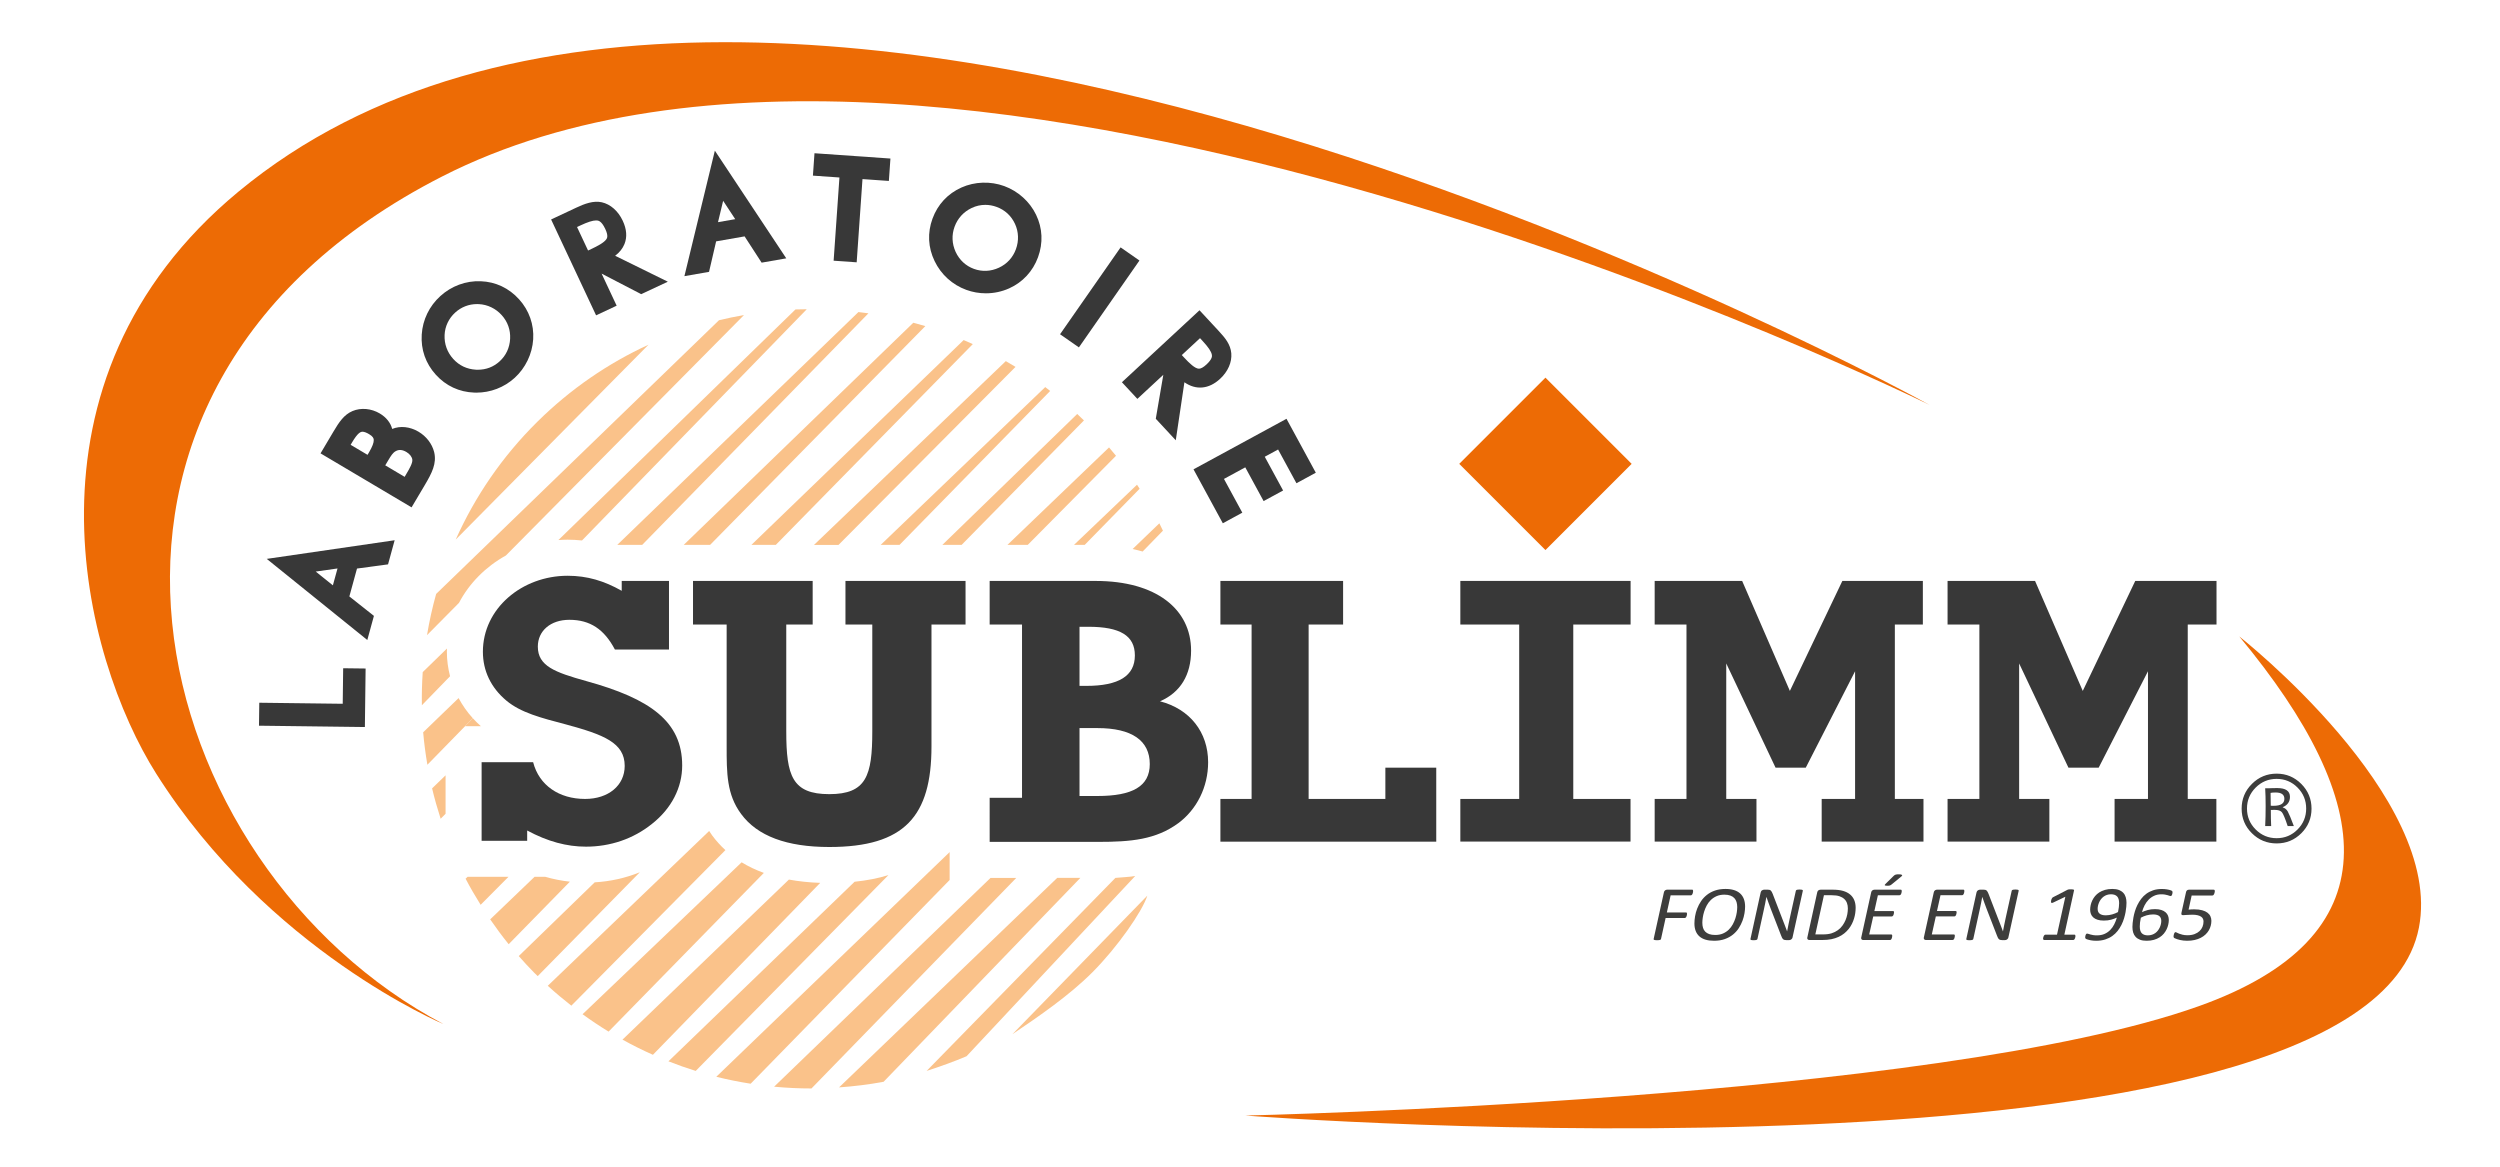 <?xml version="1.0" encoding="UTF-8" standalone="no"?>
<!-- Created with Inkscape (http://www.inkscape.org/) -->

<svg
   xmlns:dc="http://purl.org/dc/elements/1.1/"
   xmlns:cc="http://creativecommons.org/ns#"
   xmlns:rdf="http://www.w3.org/1999/02/22-rdf-syntax-ns#"
   xmlns:svg="http://www.w3.org/2000/svg"
   xmlns="http://www.w3.org/2000/svg"
   xmlns:sodipodi="http://sodipodi.sourceforge.net/DTD/sodipodi-0.dtd"
   xmlns:inkscape="http://www.inkscape.org/namespaces/inkscape"
   width="750"
   height="350"
   viewBox="0 0 198.438 92.604"
   version="1.1"
   id="svg8"
   inkscape:version="0.92.4 (5da689c313, 2019-01-14)"
   sodipodi:docname="dessin.svg">
  <defs
     id="defs2">
    <clipPath
       id="a">
      <path
         id="path12"
         d="M 0,595.28 H 841.89 V 0 H 0 Z"
         inkscape:connector-curvature="0" />
    </clipPath>
  </defs>
  <sodipodi:namedview
     id="base"
     pagecolor="#ffffff"
     bordercolor="#666666"
     borderopacity="1.0"
     inkscape:pageopacity="0.0"
     inkscape:pageshadow="2"
     inkscape:zoom="0.35"
     inkscape:cx="1.4974774"
     inkscape:cy="97.353849"
     inkscape:document-units="mm"
     inkscape:current-layer="g401"
     showgrid="false"
     fit-margin-top="0"
     fit-margin-left="0"
     fit-margin-right="0"
     fit-margin-bottom="0"
     units="px"
     inkscape:window-width="1920"
     inkscape:window-height="1001"
     inkscape:window-x="2391"
     inkscape:window-y="144"
     inkscape:window-maximized="1" />
  <g
     inkscape:label="Calque 1"
     inkscape:groupmode="layer"
     id="layer1"
     transform="translate(31.012,-81.987)">
    <g
       id="g401"
       transform="matrix(0.265,0,0,0.265,-49.73,28.965)">
      <g
         id="g267"
         transform="matrix(1.333,0,0,-1.333,25.014,781.363)">
        <g
           id="g265"
           transform="matrix(0.841,0,0,0.841,-50.961,54.292)">
          <g
             id="g263"
             clip-path="url(#a)">
            <g
               id="g21"
               transform="translate(434.02,155.9)">
              <path
                 id="path19"
                 d="m 0,0 c 0,0 184.387,4.092 254.808,29.24 51.566,18.415 47.963,53.951 10.76,98.772 0,0 54.771,-43.016 47.996,-77.831 C 299.327,-22.983 0,0 0,0"
                 inkscape:connector-curvature="0"
                 style="fill:#ed6b05" />
            </g>
            <g
               id="g25"
               transform="translate(616.93,345.72)">
              <path
                 id="path23"
                 d="m 0,0 c 0,0 -262.81,129.92 -397.57,61.054 -113.5,-58.001 -78.826,-184.63 0.431,-226.44 0,0 -46.871,19.585 -76.776,66.934 -19.473,30.832 -39.273,104.76 21.959,155.46 139.88,115.82 451.96,-57.016 451.96,-57.016"
                 inkscape:connector-curvature="0"
                 style="fill:#ed6b05" />
            </g>
            <g
               id="g29"
               transform="translate(711.64,240.52)">
              <path
                 id="path27"
                 d="m 0,0 c 0,1.129 -0.783,1.694 -2.347,1.694 -0.591,0 -1.036,-0.037 -1.336,-0.109 0.032,-0.787 0.046,-1.932 0.046,-3.433 0.207,-0.01 0.456,-0.016 0.746,-0.016 C -0.965,-1.864 0,-1.243 0,0 M 2.531,-7.285 H 0.885 c -0.684,2.06 -1.201,3.298 -1.554,3.712 -0.352,0.415 -0.994,0.622 -1.927,0.622 -0.445,0 -0.787,-0.005 -1.024,-0.016 0,-1.678 0.03,-3.117 0.093,-4.318 h -1.601 c 0.083,1.605 0.124,3.376 0.124,5.312 0,1.824 -0.041,3.423 -0.124,4.8 h 1.104 c 0.02,0 0.26,0.009 0.722,0.025 0.46,0.014 0.924,0.023 1.39,0.023 2.268,0 3.403,-0.783 3.403,-2.347 0,-1.295 -0.637,-2.211 -1.911,-2.749 v -0.078 c 0.569,-0.166 1.015,-0.533 1.336,-1.102 0.32,-0.57 0.859,-1.865 1.615,-3.884 m 3.293,4.691 c 0,2.186 -0.768,4.052 -2.306,5.601 -1.538,1.548 -3.4,2.322 -5.585,2.322 -2.185,0 -4.052,-0.774 -5.601,-2.322 -1.548,-1.549 -2.322,-3.415 -2.322,-5.601 0,-2.185 0.774,-4.052 2.322,-5.6 1.549,-1.549 3.416,-2.323 5.601,-2.323 2.185,0 4.047,0.774 5.585,2.323 1.538,1.548 2.306,3.415 2.306,5.6 m 1.43,-0.031 c 0,-2.568 -0.909,-4.759 -2.727,-6.571 -1.817,-1.813 -4.015,-2.719 -6.594,-2.719 -2.579,0 -4.783,0.906 -6.61,2.719 -1.828,1.812 -2.742,4.003 -2.742,6.571 0,2.579 0.914,4.781 2.742,6.61 1.827,1.827 4.031,2.743 6.61,2.743 2.568,0 4.764,-0.916 6.587,-2.743 1.823,-1.829 2.734,-4.031 2.734,-6.61"
                 inkscape:connector-curvature="0"
                 style="fill:#3d3d3c" />
            </g>
            <g
               id="g33"
               transform="translate(192.86,265.92)">
              <path
                 id="path31"
                 d="M 0,0 -22.294,0.277 -22.372,-5.86 5.92,-6.215 6.115,9.418 0.119,9.493 Z"
                 inkscape:connector-curvature="0"
                 style="fill:#383838" />
            </g>
            <g
               id="g37"
               transform="translate(190.23,297.56)">
              <path
                 id="path35"
                 d="m 0,0 -4.584,3.682 5.822,0.829 z m 9.198,-14.603 1.767,6.445 -6.563,5.193 2.043,7.453 8.294,1.118 1.765,6.447 -34.174,-4.981 z"
                 inkscape:connector-curvature="0"
                 style="fill:#383838" />
            </g>
            <g
               id="g41"
               transform="translate(199.49,332.43)">
              <path
                 id="path39"
                 d="m 0,0 -4.515,2.678 0.379,0.64 c 1.493,2.519 2.249,2.858 2.792,2.858 0.443,0 1.034,-0.217 1.758,-0.645 C 1.476,4.9 1.641,4.403 1.662,4 1.7,3.258 1.28,2.16 0.379,0.64 Z m 4.733,-2.809 0.83,1.398 c 0.702,1.185 1.217,1.99 1.959,2.392 0.858,0.493 1.806,0.408 2.885,-0.232 0.897,-0.531 1.496,-1.33 1.564,-2.076 0.072,-0.882 -0.682,-2.236 -1.678,-3.913 L 9.914,-5.88 Z m 8.893,8.988 C 11.332,7.538 8.73,7.81 6.591,6.92 6.14,8.593 4.996,10.031 3.277,11.051 0.989,12.409 -1.779,12.652 -4.031,11.693 -6.292,10.728 -7.604,8.745 -9.082,6.252 l -3.475,-5.858 24.322,-14.425 3.476,5.858 c 1.965,3.313 3.299,5.892 2.554,8.933 -0.565,2.209 -2.086,4.184 -4.169,5.419"
                 inkscape:connector-curvature="0"
                 style="fill:#383838" />
            </g>
            <g
               id="g45"
               transform="translate(228.75,372.71)">
              <path
                 id="path43"
                 d="m 0,0 c 0.157,0 0.314,-0.004 0.473,-0.012 2.335,-0.116 4.504,-1.158 6.109,-2.931 1.596,-1.765 2.376,-3.95 2.256,-6.318 -0.119,-2.399 -1.097,-4.495 -2.828,-6.062 -1.629,-1.474 -3.585,-2.221 -5.812,-2.221 -0.167,0 -0.334,0.004 -0.489,0.011 -2.431,0.144 -4.475,1.113 -6.074,2.88 -1.607,1.777 -2.405,3.984 -2.305,6.383 0.094,2.306 1.107,4.445 2.852,6.024 C -4.193,-0.776 -2.182,0 0,0 M 0.958,6.105 C -2.997,6.256 -6.828,4.832 -9.795,2.148 c -2.961,-2.677 -4.731,-6.328 -4.984,-10.276 -0.258,-4.024 1.042,-7.736 3.758,-10.737 2.699,-2.985 6.255,-4.639 10.279,-4.785 0.184,-0.008 0.367,-0.011 0.552,-0.011 3.785,0 7.407,1.391 10.2,3.916 2.919,2.641 4.736,6.405 4.988,10.328 0.252,3.932 -1.083,7.728 -3.76,10.687 -2.73,3.019 -6.285,4.691 -10.28,4.835"
                 inkscape:connector-curvature="0"
                 style="fill:#383838" />
            </g>
            <g
               id="g49"
               transform="translate(263.3,390.04)">
              <path
                 id="path47"
                 d="m 0,0 c -0.644,-0.941 -2.404,-1.854 -4.04,-2.621 l -0.849,-0.398 -2.946,6.279 0.849,0.398 c 1.979,0.929 3.327,1.361 4.244,1.361 0.518,0 1.384,0 2.454,-2.279 C 0.591,0.867 0.176,0.259 0,0 m 4.833,-1.299 c 0.758,1.876 0.603,3.976 -0.46,6.241 -1.22,2.601 -3.256,4.397 -5.59,4.929 -2.24,0.501 -4.632,-0.412 -6.771,-1.415 l -6.774,-3.179 12.018,-25.613 5.494,2.578 -4.022,8.572 10.583,-5.493 7.11,3.334 -14.074,6.922 c 1.171,0.891 2.005,1.938 2.486,3.124"
                 inkscape:connector-curvature="0"
                 style="fill:#383838" />
            </g>
            <g
               id="g53"
               transform="translate(297.73,395.4)">
              <path
                 id="path51"
                 d="m 0,0 -4.601,-0.805 1.372,5.71 z m -13.577,-15.23 6.583,1.151 1.893,8.146 7.608,1.332 4.547,-7.02 6.585,1.152 -19.08,28.772 z"
                 inkscape:connector-curvature="0"
                 style="fill:#383838" />
            </g>
            <g
               id="g57"
               transform="translate(318.49,407.03)">
              <path
                 id="path55"
                 d="m 0,0 7.085,-0.495 -1.551,-22.234 6.157,-0.432 1.552,22.236 7.049,-0.493 0.419,5.984 -20.293,1.417 z"
                 inkscape:connector-curvature="0"
                 style="fill:#383838" />
            </g>
            <g
               id="g61"
               transform="translate(372.73,387.38)">
              <path
                 id="path59"
                 d="m 0,0 c -0.817,-2.237 -2.386,-3.946 -4.536,-4.944 -2.171,-1.01 -4.495,-1.122 -6.684,-0.321 -2.19,0.8 -3.883,2.373 -4.891,4.543 -0.993,2.188 -1.091,4.511 -0.283,6.717 0.823,2.252 2.404,3.985 4.573,5.016 1.157,0.55 2.381,0.829 3.637,0.829 1.016,0 2.032,-0.184 3.022,-0.547 C -2.948,10.485 -1.251,8.92 -0.253,6.769 0.732,4.651 0.821,2.247 0,0 m -3.127,16.862 c -3.672,1.343 -7.889,1.2 -11.418,-0.381 -3.678,-1.647 -6.356,-4.526 -7.748,-8.33 -1.382,-3.78 -1.188,-7.698 0.56,-11.328 1.732,-3.595 4.739,-6.326 8.464,-7.69 1.679,-0.614 3.441,-0.925 5.239,-0.925 2.165,0 4.259,0.446 6.226,1.326 3.596,1.611 6.332,4.561 7.703,8.308 1.398,3.824 1.22,7.749 -0.513,11.35 -1.693,3.516 -4.796,6.311 -8.513,7.67"
                 inkscape:connector-curvature="0"
                 style="fill:#383838" />
            </g>
            <g
               id="g65"
               transform="translate(400.7,387.86)">
              <path
                 id="path63"
                 d="m 0,0 -16.18,-23.209 5.036,-3.512 16.177,23.209 z"
                 inkscape:connector-curvature="0"
                 style="fill:#383838" />
            </g>
            <g
               id="g69"
               transform="translate(423.64,356.57)">
              <path
                 id="path67"
                 d="m 0,0 c -0.793,-0.736 -1.485,-1.125 -2.002,-1.125 -1.067,0 -2.609,1.509 -3.977,2.984 l -0.612,0.66 4.868,4.516 0.611,-0.659 C 0.501,4.634 1.289,3.469 1.44,2.593 1.496,2.269 1.628,1.509 0,0 M 3.639,-3.832 C 5.743,-1.88 6.834,0.605 6.633,2.991 6.415,5.396 5.023,7.068 3.229,9.003 l -5.089,5.485 -20.73,-19.229 4.126,-4.447 6.935,6.434 -2.012,-11.745 5.34,-5.752 2.309,15.501 c 3.092,-2.162 6.55,-1.848 9.531,0.918"
                 inkscape:connector-curvature="0"
                 style="fill:#383838" />
            </g>
            <g
               id="g73"
               transform="translate(447.68,324.84)">
              <path
                 id="path71"
                 d="m 0,0 5.176,2.813 -7.834,14.41 -24.844,-13.507 7.832,-14.408 5.208,2.83 -4.903,9.016 5.694,3.096 4.9,-9.016 5.209,2.828 -4.904,9.017 3.565,1.937 z"
                 inkscape:connector-curvature="0"
                 style="fill:#383838" />
            </g>
            <g
               id="g77"
               transform="translate(471.44,240.49)">
              <path
                 id="path75"
                 d="m 0,0 v 8.355 h 13.595 v -19.776 h -57.67 V 0 h 8.333 v 46.6 h -8.333 v 11.651 h 32.782 V 46.6 h -9.21 V 0 Z"
                 inkscape:connector-curvature="0"
                 style="fill:#383838" />
            </g>
            <g
               id="g81"
               transform="translate(536.96,287.09)">
              <path
                 id="path79"
                 d="M 0,0 V 11.652 H -45.489 V 0 h 15.723 V -46.6 H -45.489 V -57.989 H -0.017 V -46.6 H -15.315 V 0 Z"
                 inkscape:connector-curvature="0"
                 style="fill:#383838" />
            </g>
            <g
               id="g85"
               transform="translate(615.05,287.09)">
              <path
                 id="path83"
                 d="m 0,0 v 11.652 h -21.509 l -14.024,-29.388 -12.75,29.388 H -71.657 V 0 h 8.5 v -46.6 h -8.5 v -11.392 h 27.199 V -46.6 h -8.075 v 36.204 l 13.175,-27.848 h 8.074 l 13.175,25.759 V -46.6 h -8.925 V -57.992 H 0.165 V -46.6 H -7.484 V 0 Z"
                 inkscape:connector-curvature="0"
                 style="fill:#383838" />
            </g>
            <g
               id="g89"
               transform="translate(693.51,287.09)">
              <path
                 id="path87"
                 d="m 0,0 v 11.652 h -21.712 l -14.024,-29.388 -12.75,29.388 H -71.86 V 0 h 8.5 v -46.6 h -8.5 v -11.392 h 27.199 V -46.6 h -8.074 v 36.204 l 13.173,-27.848 h 8.076 l 13.174,25.759 V -46.6 h -8.924 V -57.992 H -0.038 V -46.6 H -7.687 V 0 Z"
                 inkscape:connector-curvature="0"
                 style="fill:#383838" />
            </g>
            <g
               id="g93"
               transform="translate(229.97,250.3)">
              <path
                 id="path91"
                 d="m 0,0 h 13.767 c 1.593,-6.18 6.941,-9.809 13.881,-9.809 6.258,0 10.582,3.629 10.582,8.828 0,6.178 -5.575,8.336 -15.702,11.083 -6.713,1.765 -12.06,3.138 -15.929,6.375 -4.096,3.432 -6.258,7.944 -6.258,13.044 0,11.573 10.468,20.302 22.642,20.302 5.234,0 9.786,-1.373 14.451,-4.021 v 2.632 H 50.063 V 30.109 h -14.45 c -2.844,5.395 -6.599,7.945 -12.174,7.945 -5.006,0 -8.42,-2.943 -8.42,-7.159 0,-5.199 4.551,-6.867 12.971,-9.22 17.067,-4.708 25.6,-10.789 25.6,-22.558 0,-5.885 -2.844,-11.475 -8.078,-15.595 -5.006,-4.021 -11.151,-6.081 -17.636,-6.081 -5.12,0 -10.24,1.373 -15.702,4.316 v -2.746 H 0 Z"
                 inkscape:connector-curvature="0"
                 style="fill:#383838" />
            </g>
            <g
               id="g97"
               transform="translate(322.86,227.65)">
              <path
                 id="path95"
                 d="m 0,0 c -11.378,0 -19.229,2.942 -23.552,8.827 -3.869,5.198 -3.869,10.985 -3.869,18.046 v 32.565 h -8.988 V 71.09 H -4.437 V 59.438 h -7.055 V 30.895 c 0,-11.868 1.594,-16.772 11.492,-16.772 9.899,0 11.492,4.904 11.492,16.772 V 59.438 H 4.324 V 71.09 H 36.41 V 59.438 H 27.308 V 26.873 C 27.308,8.238 20.139,0 0,0"
                 inkscape:connector-curvature="0"
                 style="fill:#383838" />
            </g>
            <g
               id="g101"
               transform="translate(391.54,270.7)">
              <path
                 id="path99"
                 d="m 0,0 c 8.647,0 12.971,2.648 12.971,8.141 0,5.296 -3.982,7.65 -12.402,7.65 H -1.82 V 0 Z m 2.958,-29.423 c 9.33,0 13.995,2.55 13.995,8.532 0,6.278 -4.779,9.613 -13.995,9.613 H -1.82 v -18.145 z m -28.786,-0.49 h 8.647 v 46.296 h -8.647 V 28.035 H 2.503 c 16.157,0 25.487,-7.536 25.487,-18.619 0,-6.474 -2.844,-11.181 -8.306,-13.535 7.964,-2.06 12.858,-8.238 12.858,-16.28 0,-6.67 -3.073,-12.653 -7.965,-16.282 -6.031,-4.413 -12.63,-5.002 -21.391,-5.002 h -29.014 z"
                 inkscape:connector-curvature="0"
                 style="fill:#383838" />
            </g>
            <g
               id="g105"
               transform="translate(229.77,259.93)">
              <path
                 id="path103"
                 d="M 0,0 C -0.762,0.675 -1.475,1.385 -2.146,2.119 L -4.217,0 Z"
                 inkscape:connector-curvature="0"
                 style="fill:#fac28a" />
            </g>
            <g
               id="g109"
               transform="translate(244.83,341.24)">
              <path
                 id="path107"
                 d="m 0,0 c -9.426,-9.33 -16.667,-20.024 -21.776,-31.445 l 51.502,52.06 C 18.978,15.672 8.894,8.804 0,0"
                 inkscape:connector-curvature="0"
                 style="fill:#fac28a" />
            </g>
            <g
               id="g113"
               transform="translate(393.18,194.19)">
              <path
                 id="path111"
                 d="M 0,0 C 6.61,6.63 13.291,16.173 14.659,20.465 L -21.378,-16.55 C -14.429,-11.854 -6.237,-6.257 0,0"
                 inkscape:connector-curvature="0"
                 style="fill:#fac28a" />
            </g>
            <g
               id="g117"
               transform="translate(236.45,305.53)">
              <path
                 id="path115"
                 d="M 0,0 63.619,64.246 C 61.383,63.854 59.155,63.405 56.944,62.867 L -18.63,-10.265 c -1.011,-3.631 -1.826,-7.305 -2.437,-11.009 l 8.541,8.625 C -9.764,-7.388 -5.388,-2.988 0,0"
                 inkscape:connector-curvature="0"
                 style="fill:#fac28a" />
            </g>
            <g
               id="g121"
               transform="translate(256.79,309.55)">
              <path
                 id="path119"
                 d="M 0,0 60.054,61.782 C 59.047,61.771 58.039,61.767 57.032,61.726 L -6.299,0.115 c 0.813,0.057 1.632,0.096 2.461,0.096 C -2.535,0.211 -1.261,0.126 0,0"
                 inkscape:connector-curvature="0"
                 style="fill:#fac28a" />
            </g>
            <g
               id="g125"
               transform="translate(220.71,280.68)">
              <path
                 id="path123"
                 d="m 0,0 -6.475,-6.299 c -0.2,-2.948 -0.274,-5.902 -0.226,-8.855 l 7.53,7.746 c -0.542,2.112 -0.852,4.299 -0.852,6.552 0,0.287 0.014,0.571 0.023,0.856"
                 inkscape:connector-curvature="0"
                 style="fill:#fac28a" />
            </g>
            <g
               id="g129"
               transform="translate(289.66,308.37)">
              <path
                 id="path127"
                 d="m 0,0 h 1.355 l 57.511,58.457 c -1.065,0.324 -2.138,0.61 -3.212,0.9 L -5.692,0 Z"
                 inkscape:connector-curvature="0"
                 style="fill:#fac28a" />
            </g>
            <g
               id="g133"
               transform="translate(216.74,243.32)">
              <path
                 id="path131"
                 d="M 0,0 C 0.644,-2.734 1.418,-5.441 2.284,-8.127 L 3.6,-6.79 V 3.482 Z"
                 inkscape:connector-curvature="0"
                 style="fill:#fac28a" />
            </g>
            <g
               id="g137"
               transform="translate(256.94,182.97)">
              <path
                 id="path135"
                 d="m 0,0 c 2.27,-1.651 4.59,-3.199 6.957,-4.643 l 41.481,42.404 c -2.145,0.776 -4.123,1.72 -5.935,2.83 z"
                 inkscape:connector-curvature="0"
                 style="fill:#fac28a" />
            </g>
            <g
               id="g141"
               transform="translate(405.78,323.37)">
              <path
                 id="path139"
                 d="m 0,0 c -0.231,0.362 -0.458,0.724 -0.694,1.082 l -16.842,-16.083 h 2.861 z"
                 inkscape:connector-curvature="0"
                 style="fill:#fac28a" />
            </g>
            <g
               id="g145"
               transform="translate(227.62,262.05)">
              <path
                 id="path143"
                 d="m 0,0 c -1.516,1.658 -2.77,3.473 -3.803,5.389 l -9.463,-9.135 c 0.249,-2.904 0.637,-5.799 1.127,-8.679 z"
                 inkscape:connector-curvature="0"
                 style="fill:#fac28a" />
            </g>
            <g
               id="g149"
               transform="translate(272.87,308.37)">
              <path
                 id="path147"
                 d="m 0,0 60.449,61.874 c -0.889,0.13 -1.781,0.226 -2.673,0.334 L -6.66,0 h 1.194 z"
                 inkscape:connector-curvature="0"
                 style="fill:#fac28a" />
            </g>
            <g
               id="g153"
               transform="translate(348.87,167.82)">
              <path
                 id="path151"
                 d="M 0,0 C 3.159,1.021 7.596,2.592 10.664,3.923 L 55.729,52.085 C 54.375,51.811 51.794,51.729 50.438,51.576 Z"
                 inkscape:connector-curvature="0"
                 style="fill:#fac28a" />
            </g>
            <g
               id="g157"
               transform="translate(325.47,163.42)">
              <path
                 id="path155"
                 d="M 0,0 C 3.988,0.283 7.964,0.766 11.905,1.504 L 64.472,55.976 H 58.289 Z"
                 inkscape:connector-curvature="0"
                 style="fill:#fac28a" />
            </g>
            <g
               id="g161"
               transform="translate(361.21,362.02)">
              <path
                 id="path159"
                 d="m 0,0 c -0.812,0.369 -1.626,0.729 -2.445,1.077 l -56.712,-54.725 h 6.52 z"
                 inkscape:connector-curvature="0"
                 style="fill:#fac28a" />
            </g>
            <g
               id="g165"
               transform="translate(355.02,226.29)">
              <path
                 id="path163"
                 d="m 0,0 -62.346,-60.03 c 3.035,-0.761 6.099,-1.37 9.178,-1.855 L -0.001,-7.45 Z"
                 inkscape:connector-curvature="0"
                 style="fill:#fac28a" />
            </g>
            <g
               id="g169"
               transform="translate(308.12,163.61)">
              <path
                 id="path167"
                 d="M 0,0 C 3.32,-0.317 6.649,-0.476 9.98,-0.475 L 64.699,55.778 H 57.82 Z"
                 inkscape:connector-curvature="0"
                 style="fill:#fac28a" />
            </g>
            <g
               id="g173"
               transform="translate(279.89,170.39)">
              <path
                 id="path171"
                 d="m 0,0 c 2.404,-0.946 4.831,-1.81 7.285,-2.569 l 51.491,52.323 c -2.739,-0.856 -5.76,-1.441 -9.044,-1.777 z"
                 inkscape:connector-curvature="0"
                 style="fill:#fac28a" />
            </g>
            <g
               id="g177"
               transform="translate(412.01,312.17)">
              <path
                 id="path175"
                 d="m 0,0 c -0.314,0.657 -0.63,1.313 -0.958,1.966 l -7.143,-6.869 c 0.92,-0.199 1.814,-0.422 2.678,-0.67 z"
                 inkscape:connector-curvature="0"
                 style="fill:#fac28a" />
            </g>
            <g
               id="g181"
               transform="translate(267.61,176.18)">
              <path
                 id="path179"
                 d="m 0,0 c 2.661,-1.475 5.372,-2.824 8.127,-4.05 l 44.7,45.938 c -2.97,0.102 -5.754,0.399 -8.362,0.879 z"
                 inkscape:connector-curvature="0"
                 style="fill:#fac28a" />
            </g>
            <g
               id="g185"
               transform="translate(399.47,332.18)">
              <path
                 id="path183"
                 d="m 0,0 c -0.604,0.753 -1.237,1.49 -1.864,2.229 l -27.143,-26.036 h 5.426 z"
                 inkscape:connector-curvature="0"
                 style="fill:#fac28a" />
            </g>
            <g
               id="g189"
               transform="translate(291.58,230.73)">
              <path
                 id="path187"
                 d="m 0,0 c -0.297,0.399 -0.546,0.801 -0.812,1.202 l -43.119,-41.36 c 2.038,-1.874 4.144,-3.633 6.292,-5.316 L 3.527,-3.912 C 2.231,-2.724 1.048,-1.426 0,0"
                 inkscape:connector-curvature="0"
                 style="fill:#fac28a" />
            </g>
            <g
               id="g193"
               transform="translate(372.62,355.93)">
              <path
                 id="path191"
                 d="m 0,0 c -0.857,0.529 -1.721,1.042 -2.591,1.542 l -51.252,-49.109 h 6.551 z"
                 inkscape:connector-curvature="0"
                 style="fill:#fac28a" />
            </g>
            <g
               id="g197"
               transform="translate(226.22,219.69)">
              <path
                 id="path195"
                 d="m 0,0 -0.53,-0.508 c 1.234,-2.37 2.592,-4.689 4.019,-6.977 L 10.932,0 H 3.748 Z"
                 inkscape:connector-curvature="0"
                 style="fill:#fac28a" />
            </g>
            <g
               id="g201"
               transform="translate(239.89,198.51)">
              <path
                 id="path199"
                 d="M 0,0 C 1.349,-1.532 2.736,-3.044 4.191,-4.514 4.478,-4.804 4.779,-5.07 5.07,-5.356 L 32.347,22.393 C 28.56,20.856 24.513,19.946 20.295,19.7 Z"
                 inkscape:connector-curvature="0"
                 style="fill:#fac28a" />
            </g>
            <g
               id="g205"
               transform="translate(355.02,308.37)">
              <path
                 id="path203"
                 d="m 0,0 h 3.198 l 32.686,33.252 c -0.595,0.583 -1.193,1.161 -1.798,1.727 L -1.95,0 Z"
                 inkscape:connector-curvature="0"
                 style="fill:#fac28a" />
            </g>
            <g
               id="g209"
               transform="translate(381.88,349.5)">
              <path
                 id="path207"
                 d="M 0,0 C -0.441,0.343 -0.875,0.698 -1.32,1.032 L -45.286,-41.13 h 5.031 z"
                 inkscape:connector-curvature="0"
                 style="fill:#fac28a" />
            </g>
            <g
               id="g213"
               transform="translate(244.12,219.69)">
              <path
                 id="path211"
                 d="m 0,0 -11.859,-11.372 c 1.555,-2.259 3.187,-4.482 4.941,-6.639 L 9.432,-1.305 C 7.226,-1.057 5.028,-0.639 2.83,0 Z"
                 inkscape:connector-curvature="0"
                 style="fill:#fac28a" />
            </g>
            <g
               id="g217"
               transform="translate(514.21,306.99)">
              <path
                 id="path215"
                 d="M 0,0 -23.031,23.032 0,46.063 23.032,23.032 Z"
                 inkscape:connector-curvature="0"
                 style="fill:#ed6b05" />
            </g>
            <g
               id="g221"
               transform="translate(553.66,215.9)">
              <path
                 id="path219"
                 d="M 0,0 C 0,-0.042 -0.003,-0.098 -0.007,-0.167 -0.01,-0.236 -0.022,-0.313 -0.04,-0.4 c -0.021,-0.087 -0.045,-0.175 -0.074,-0.266 -0.032,-0.09 -0.07,-0.173 -0.115,-0.249 -0.046,-0.076 -0.1,-0.137 -0.161,-0.182 -0.06,-0.045 -0.13,-0.067 -0.206,-0.067 H -6.003 L -7.01,-5.738 h 5.123 c 0.09,0 0.158,-0.03 0.2,-0.089 0.041,-0.059 0.062,-0.14 0.062,-0.244 0,-0.056 -0.003,-0.119 -0.011,-0.193 -0.008,-0.072 -0.02,-0.148 -0.039,-0.228 -0.019,-0.08 -0.045,-0.165 -0.075,-0.255 -0.031,-0.09 -0.069,-0.17 -0.114,-0.239 -0.047,-0.07 -0.099,-0.126 -0.161,-0.171 -0.061,-0.045 -0.128,-0.069 -0.204,-0.069 h -5.114 l -1.233,-5.602 c -0.009,-0.056 -0.033,-0.105 -0.074,-0.146 -0.044,-0.042 -0.105,-0.075 -0.184,-0.098 -0.08,-0.025 -0.186,-0.045 -0.313,-0.063 -0.13,-0.017 -0.291,-0.026 -0.483,-0.026 -0.19,0 -0.348,0.009 -0.473,0.026 -0.126,0.018 -0.223,0.038 -0.293,0.063 -0.067,0.023 -0.114,0.056 -0.136,0.098 -0.023,0.041 -0.027,0.09 -0.012,0.146 L -7.8,-0.374 c 0.054,0.27 0.172,0.459 0.356,0.566 0.183,0.108 0.361,0.162 0.537,0.162 h 6.644 c 0.106,0 0.177,-0.034 0.211,-0.099 C -0.017,0.188 0,0.104 0,0"
                 inkscape:connector-curvature="0"
                 style="fill:#3d3d3c" />
            </g>
            <g
               id="g225"
               transform="translate(565.45,211.61)">
              <path
                 id="path223"
                 d="M 0,0 C 0,0.485 -0.061,0.931 -0.183,1.336 -0.306,1.741 -0.499,2.09 -0.766,2.381 -1.033,2.672 -1.387,2.898 -1.83,3.062 -2.271,3.225 -2.806,3.306 -3.431,3.306 -4.223,3.306 -4.919,3.173 -5.517,2.905 -6.116,2.639 -6.635,2.29 -7.072,1.86 -7.511,1.431 -7.873,0.944 -8.159,0.4 -8.445,-0.144 -8.674,-0.693 -8.845,-1.247 -9.017,-1.802 -9.138,-2.339 -9.211,-2.858 -9.283,-3.379 -9.32,-3.829 -9.32,-4.21 c 0,-0.492 0.059,-0.937 0.178,-1.336 0.119,-0.398 0.314,-0.74 0.589,-1.024 0.275,-0.284 0.631,-0.504 1.07,-0.66 0.438,-0.156 0.973,-0.234 1.606,-0.234 0.784,0 1.475,0.13 2.07,0.39 0.594,0.26 1.109,0.601 1.544,1.024 0.433,0.423 0.795,0.903 1.086,1.44 0.289,0.537 0.522,1.081 0.697,1.631 0.174,0.551 0.299,1.087 0.373,1.607 C -0.037,-0.853 0,-0.395 0,0 m 2.104,0.125 c 0,-0.534 -0.053,-1.13 -0.161,-1.788 C 1.838,-2.321 1.658,-2.99 1.406,-3.67 1.155,-4.349 0.821,-5.009 0.407,-5.65 -0.009,-6.291 -0.521,-6.859 -1.132,-7.354 -1.741,-7.851 -2.466,-8.251 -3.305,-8.556 -4.143,-8.86 -5.103,-9.013 -6.186,-9.013 c -0.87,0 -1.631,0.099 -2.287,0.296 -0.656,0.197 -1.202,0.492 -1.64,0.884 -0.439,0.392 -0.77,0.875 -0.99,1.45 -0.221,0.575 -0.333,1.24 -0.333,1.996 0,0.596 0.058,1.238 0.172,1.923 0.115,0.687 0.303,1.371 0.567,2.054 0.263,0.682 0.606,1.339 1.029,1.97 0.423,0.63 0.94,1.19 1.556,1.678 0.613,0.489 1.332,0.877 2.155,1.164 0.823,0.288 1.77,0.432 2.836,0.432 0.861,0 1.619,-0.103 2.27,-0.307 C -0.199,4.323 0.345,4.021 0.784,3.623 1.222,3.225 1.552,2.732 1.772,2.146 1.994,1.562 2.104,0.887 2.104,0.125"
                 inkscape:connector-curvature="0"
                 style="fill:#3d3d3c" />
            </g>
            <g
               id="g229"
               transform="translate(580.24,203.54)">
              <path
                 id="path227"
                 d="M 0,0 C -0.022,-0.139 -0.069,-0.257 -0.137,-0.354 -0.206,-0.45 -0.284,-0.53 -0.373,-0.593 -0.459,-0.655 -0.553,-0.7 -0.651,-0.728 -0.752,-0.756 -0.851,-0.77 -0.949,-0.77 h -0.743 c -0.199,0 -0.367,0.021 -0.503,0.063 -0.139,0.042 -0.258,0.112 -0.361,0.213 -0.103,0.1 -0.194,0.232 -0.275,0.395 -0.08,0.162 -0.165,0.366 -0.257,0.608 l -2.778,7.174 c -0.192,0.512 -0.38,1.023 -0.568,1.533 -0.186,0.509 -0.367,1.02 -0.542,1.533 H -6.998 C -7.099,10.181 -7.204,9.615 -7.318,9.055 -7.433,8.493 -7.551,7.932 -7.674,7.37 l -1.715,-7.838 c -0.015,-0.055 -0.044,-0.104 -0.085,-0.145 -0.044,-0.042 -0.104,-0.075 -0.183,-0.099 -0.08,-0.024 -0.183,-0.045 -0.309,-0.062 -0.127,-0.018 -0.277,-0.027 -0.452,-0.027 -0.175,0 -0.322,0.009 -0.44,0.027 -0.118,0.017 -0.208,0.038 -0.269,0.062 -0.061,0.024 -0.101,0.057 -0.119,0.099 -0.02,0.041 -0.022,0.09 -0.007,0.145 l 2.722,12.412 c 0.06,0.278 0.188,0.475 0.383,0.593 0.195,0.117 0.391,0.177 0.588,0.177 h 0.905 c 0.182,0 0.343,-0.018 0.48,-0.053 0.137,-0.034 0.255,-0.097 0.354,-0.186 0.1,-0.09 0.186,-0.206 0.262,-0.349 0.077,-0.142 0.162,-0.324 0.252,-0.546 l 2.801,-7.266 c 0.177,-0.451 0.351,-0.901 0.522,-1.351 0.172,-0.451 0.341,-0.904 0.507,-1.362 h 0.025 c 0.105,0.568 0.222,1.157 0.348,1.767 0.126,0.61 0.25,1.199 0.371,1.767 l 1.613,7.288 c 0.016,0.055 0.042,0.101 0.08,0.14 0.038,0.038 0.095,0.071 0.171,0.098 0.077,0.028 0.174,0.049 0.293,0.063 0.118,0.014 0.268,0.021 0.451,0.021 0.175,0 0.322,-0.007 0.439,-0.021 0.119,-0.014 0.21,-0.035 0.276,-0.063 0.064,-0.027 0.107,-0.06 0.132,-0.098 0.022,-0.039 0.029,-0.085 0.022,-0.14 z"
                 inkscape:connector-curvature="0"
                 style="fill:#3d3d3c" />
            </g>
            <g
               id="g233"
               transform="translate(595.01,211.25)">
              <path
                 id="path231"
                 d="M 0,0 C 0,0.514 -0.078,0.984 -0.234,1.414 -0.39,1.844 -0.636,2.213 -0.972,2.521 -1.307,2.83 -1.736,3.072 -2.258,3.249 -2.781,3.426 -3.473,3.514 -4.333,3.514 H -6.392 L -8.69,-6.954 h 2.035 c 0.93,0 1.709,0.102 2.334,0.307 0.624,0.204 1.176,0.481 1.658,0.832 0.479,0.349 0.887,0.756 1.223,1.22 0.335,0.465 0.61,0.953 0.823,1.466 0.213,0.513 0.369,1.038 0.47,1.575 C -0.049,-1.017 0,-0.499 0,0 m 2.082,0.156 c 0,-0.45 -0.034,-0.92 -0.103,-1.408 C 1.911,-1.741 1.802,-2.229 1.652,-2.718 1.504,-3.207 1.312,-3.687 1.076,-4.158 0.839,-4.629 0.551,-5.078 0.213,-5.504 c -0.34,-0.427 -0.733,-0.819 -1.178,-1.18 -0.447,-0.36 -0.955,-0.672 -1.526,-0.935 -0.572,-0.264 -1.21,-0.468 -1.911,-0.613 -0.701,-0.146 -1.544,-0.219 -2.527,-0.219 h -3.281 c -0.101,0 -0.194,0.012 -0.281,0.036 -0.088,0.024 -0.163,0.064 -0.224,0.12 -0.06,0.055 -0.101,0.13 -0.124,0.224 -0.024,0.092 -0.015,0.209 0.023,0.347 l 2.629,11.997 c 0.054,0.27 0.17,0.459 0.348,0.567 0.179,0.107 0.384,0.161 0.612,0.161 h 3.123 c 1.136,0 2.077,-0.109 2.824,-0.328 C -0.534,4.455 0.09,4.138 0.589,3.722 1.088,3.307 1.462,2.799 1.71,2.199 1.958,1.6 2.082,0.919 2.082,0.156"
                 inkscape:connector-curvature="0"
                 style="fill:#3d3d3c" />
            </g>
            <g
               id="g237"
               transform="translate(606.67,217.62)">
              <path
                 id="path235"
                 d="m 0,0 c -0.084,-0.062 -0.16,-0.114 -0.229,-0.156 -0.068,-0.041 -0.144,-0.074 -0.229,-0.099 -0.083,-0.024 -0.18,-0.042 -0.291,-0.052 -0.11,-0.01 -0.242,-0.015 -0.395,-0.015 -0.35,0 -0.559,0.036 -0.628,0.109 -0.069,0.072 -0.027,0.185 0.126,0.338 L 0.606,2.339 C 0.69,2.422 0.775,2.489 0.864,2.542 0.951,2.594 1.046,2.634 1.15,2.661 1.252,2.688 1.37,2.708 1.504,2.719 1.637,2.729 1.8,2.733 1.99,2.733 2.219,2.733 2.397,2.719 2.527,2.688 2.657,2.656 2.749,2.616 2.801,2.567 2.854,2.519 2.869,2.464 2.843,2.401 2.815,2.339 2.763,2.273 2.687,2.204 Z M 2.733,-1.716 C 2.733,-1.75 2.731,-1.804 2.729,-1.877 2.724,-1.949 2.713,-2.027 2.693,-2.11 2.675,-2.193 2.65,-2.28 2.624,-2.37 2.599,-2.46 2.563,-2.542 2.516,-2.614 2.471,-2.688 2.415,-2.746 2.351,-2.791 2.285,-2.836 2.216,-2.859 2.14,-2.859 h -5.776 l -0.938,-4.22 h 4.973 c 0.092,0 0.162,-0.028 0.207,-0.084 0.046,-0.055 0.069,-0.139 0.069,-0.249 0,-0.035 -0.005,-0.089 -0.017,-0.161 C 0.646,-7.646 0.634,-7.726 0.618,-7.812 0.603,-7.899 0.58,-7.984 0.549,-8.067 0.52,-8.15 0.483,-8.225 0.441,-8.291 0.398,-8.356 0.348,-8.412 0.285,-8.457 0.225,-8.502 0.157,-8.524 0.081,-8.524 h -4.964 l -1.074,-4.814 h 5.889 c 0.076,0 0.138,-0.027 0.189,-0.083 0.048,-0.056 0.074,-0.142 0.074,-0.26 0,-0.042 -0.005,-0.1 -0.011,-0.176 -0.007,-0.077 -0.022,-0.157 -0.04,-0.24 -0.02,-0.083 -0.042,-0.168 -0.07,-0.255 -0.026,-0.086 -0.062,-0.166 -0.107,-0.238 -0.047,-0.073 -0.103,-0.131 -0.166,-0.172 -0.067,-0.042 -0.136,-0.062 -0.212,-0.062 h -7.112 c -0.085,0 -0.166,0.011 -0.247,0.036 -0.079,0.024 -0.148,0.066 -0.206,0.125 -0.056,0.059 -0.096,0.135 -0.119,0.228 -0.024,0.094 -0.015,0.206 0.023,0.338 l 2.64,11.997 c 0.054,0.27 0.171,0.459 0.355,0.567 0.183,0.107 0.362,0.161 0.537,0.161 h 7.011 c 0.175,0 0.262,-0.114 0.262,-0.344"
                 inkscape:connector-curvature="0"
                 style="fill:#3d3d3c" />
            </g>
            <g
               id="g241"
               transform="translate(626.13,215.91)">
              <path
                 id="path239"
                 d="m 0,0 c 0,-0.034 -0.002,-0.088 -0.006,-0.161 -0.005,-0.072 -0.015,-0.151 -0.034,-0.234 -0.02,-0.083 -0.044,-0.169 -0.069,-0.259 -0.027,-0.09 -0.063,-0.172 -0.11,-0.244 -0.045,-0.074 -0.1,-0.132 -0.165,-0.177 -0.065,-0.045 -0.135,-0.069 -0.211,-0.069 h -5.774 l -0.94,-4.219 h 4.975 c 0.092,0 0.161,-0.029 0.206,-0.084 0.047,-0.055 0.069,-0.139 0.069,-0.249 0,-0.035 -0.004,-0.089 -0.017,-0.161 -0.012,-0.074 -0.025,-0.153 -0.04,-0.24 -0.016,-0.087 -0.038,-0.172 -0.07,-0.255 -0.029,-0.083 -0.065,-0.157 -0.107,-0.223 -0.043,-0.066 -0.093,-0.121 -0.155,-0.166 -0.061,-0.045 -0.129,-0.068 -0.205,-0.068 h -4.964 l -1.074,-4.813 h 5.889 c 0.076,0 0.139,-0.027 0.189,-0.083 0.049,-0.056 0.074,-0.142 0.074,-0.26 0,-0.042 -0.005,-0.1 -0.012,-0.177 -0.007,-0.076 -0.02,-0.156 -0.04,-0.239 -0.018,-0.083 -0.041,-0.168 -0.069,-0.255 -0.026,-0.086 -0.063,-0.166 -0.108,-0.238 -0.046,-0.073 -0.101,-0.131 -0.166,-0.172 -0.066,-0.042 -0.134,-0.062 -0.212,-0.062 h -7.112 c -0.084,0 -0.166,0.011 -0.245,0.036 -0.08,0.024 -0.149,0.066 -0.207,0.125 -0.057,0.058 -0.097,0.134 -0.119,0.228 -0.025,0.094 -0.016,0.206 0.022,0.338 l 2.641,11.997 c 0.054,0.27 0.172,0.459 0.355,0.567 0.184,0.107 0.362,0.161 0.538,0.161 h 7.009 C -0.089,0.344 0,0.229 0,0"
                 inkscape:connector-curvature="0"
                 style="fill:#3d3d3c" />
            </g>
            <g
               id="g245"
               transform="translate(637.91,203.54)">
              <path
                 id="path243"
                 d="M 0,0 C -0.022,-0.139 -0.069,-0.257 -0.137,-0.354 -0.206,-0.45 -0.284,-0.53 -0.372,-0.593 -0.459,-0.655 -0.553,-0.7 -0.651,-0.728 -0.752,-0.756 -0.851,-0.77 -0.949,-0.77 h -0.743 c -0.198,0 -0.366,0.021 -0.502,0.063 -0.139,0.042 -0.259,0.112 -0.362,0.213 -0.103,0.1 -0.193,0.232 -0.275,0.395 -0.079,0.162 -0.164,0.366 -0.256,0.608 L -5.866,7.683 C -6.057,8.195 -6.245,8.706 -6.433,9.216 -6.62,9.725 -6.8,10.236 -6.975,10.749 H -6.997 C -7.098,10.181 -7.204,9.615 -7.318,9.055 -7.433,8.493 -7.55,7.932 -7.673,7.37 l -1.716,-7.838 c -0.015,-0.055 -0.043,-0.104 -0.085,-0.145 -0.043,-0.042 -0.103,-0.075 -0.183,-0.099 -0.079,-0.024 -0.182,-0.045 -0.309,-0.062 -0.126,-0.018 -0.277,-0.027 -0.452,-0.027 -0.175,0 -0.322,0.009 -0.439,0.027 -0.119,0.017 -0.208,0.038 -0.269,0.062 -0.061,0.024 -0.101,0.057 -0.12,0.099 -0.019,0.041 -0.021,0.09 -0.007,0.145 l 2.722,12.412 c 0.06,0.278 0.189,0.475 0.383,0.593 0.196,0.117 0.391,0.177 0.589,0.177 h 0.905 c 0.181,0 0.342,-0.018 0.479,-0.053 0.137,-0.034 0.255,-0.097 0.354,-0.186 0.1,-0.09 0.187,-0.206 0.263,-0.349 0.077,-0.142 0.162,-0.324 0.251,-0.546 l 2.802,-7.266 c 0.177,-0.451 0.35,-0.901 0.522,-1.351 0.171,-0.451 0.34,-0.904 0.507,-1.362 h 0.025 c 0.105,0.568 0.222,1.157 0.347,1.767 0.127,0.61 0.25,1.199 0.372,1.767 l 1.613,7.288 c 0.015,0.055 0.041,0.101 0.079,0.14 0.038,0.038 0.096,0.071 0.172,0.098 0.076,0.028 0.173,0.049 0.293,0.063 0.117,0.014 0.268,0.021 0.45,0.021 0.175,0 0.322,-0.007 0.44,-0.021 0.118,-0.014 0.209,-0.035 0.276,-0.063 0.063,-0.027 0.107,-0.06 0.132,-0.098 0.022,-0.039 0.029,-0.085 0.022,-0.14 z"
                 inkscape:connector-curvature="0"
                 style="fill:#3d3d3c" />
            </g>
            <g
               id="g249"
               transform="translate(655.82,203.86)">
              <path
                 id="path247"
                 d="M 0,0 C 0,-0.042 -0.007,-0.099 -0.018,-0.172 -0.029,-0.244 -0.045,-0.32 -0.063,-0.4 -0.083,-0.48 -0.107,-0.558 -0.139,-0.635 -0.168,-0.711 -0.206,-0.781 -0.253,-0.848 -0.298,-0.913 -0.35,-0.965 -0.407,-1.003 -0.464,-1.041 -0.526,-1.061 -0.596,-1.061 h -7.741 c -0.092,0 -0.165,0.036 -0.222,0.104 -0.057,0.069 -0.087,0.163 -0.087,0.281 0,0.034 0.005,0.085 0.018,0.151 0.012,0.066 0.025,0.136 0.045,0.213 0.019,0.077 0.047,0.156 0.081,0.239 0.033,0.083 0.073,0.156 0.12,0.219 0.045,0.062 0.099,0.116 0.159,0.161 0.061,0.045 0.13,0.067 0.206,0.067 h 3.088 l 2.23,10.125 -3.214,-1.538 C -6.034,8.905 -6.133,8.869 -6.209,8.852 -6.285,8.834 -6.35,8.836 -6.398,8.856 c -0.05,0.022 -0.085,0.06 -0.102,0.115 -0.021,0.055 -0.03,0.125 -0.03,0.208 0,0.076 0.009,0.172 0.03,0.286 0.017,0.114 0.048,0.228 0.09,0.343 0.041,0.115 0.097,0.223 0.166,0.328 0.069,0.103 0.156,0.183 0.264,0.239 l 3.853,1.985 c 0.038,0.021 0.081,0.038 0.131,0.052 0.049,0.014 0.109,0.027 0.177,0.042 0.069,0.014 0.151,0.023 0.246,0.025 0.095,0.004 0.208,0.006 0.338,0.006 0.19,0 0.344,-0.007 0.463,-0.021 0.118,-0.014 0.21,-0.032 0.275,-0.057 0.064,-0.024 0.102,-0.055 0.114,-0.094 0.011,-0.038 0.013,-0.078 0.005,-0.12 L -2.963,0.374 h 2.677 c 0.106,0 0.181,-0.033 0.223,-0.099 C -0.022,0.21 0,0.117 0,0"
                 inkscape:connector-curvature="0"
                 style="fill:#3d3d3c" />
            </g>
            <g
               id="g253"
               transform="translate(661.75,211.13)">
              <path
                 id="path251"
                 d="M 0,0 C 0,-0.256 0.038,-0.492 0.114,-0.707 0.19,-0.922 0.316,-1.105 0.492,-1.258 0.667,-1.41 0.894,-1.527 1.173,-1.611 1.45,-1.694 1.788,-1.735 2.185,-1.735 c 0.282,0 0.57,0.022 0.863,0.067 0.292,0.045 0.578,0.107 0.857,0.187 0.279,0.08 0.547,0.171 0.806,0.276 0.26,0.103 0.504,0.218 0.732,0.343 0.099,0.477 0.174,0.915 0.224,1.309 C 5.716,0.843 5.74,1.192 5.74,1.497 5.74,2.35 5.557,2.961 5.186,3.332 4.816,3.703 4.281,3.889 3.579,3.889 3.176,3.889 2.805,3.831 2.471,3.717 2.135,3.603 1.836,3.444 1.573,3.244 1.31,3.043 1.079,2.813 0.88,2.553 0.683,2.293 0.518,2.017 0.39,1.726 0.26,1.435 0.163,1.143 0.097,0.848 0.032,0.553 0,0.271 0,0 m -2.001,-0.229 c 0,0.381 0.046,0.786 0.137,1.211 0.092,0.427 0.235,0.844 0.429,1.253 0.194,0.41 0.444,0.799 0.748,1.17 0.305,0.37 0.68,0.699 1.122,0.983 0.441,0.284 0.951,0.508 1.526,0.674 0.575,0.167 1.23,0.25 1.961,0.25 0.693,0 1.279,-0.091 1.756,-0.275 C 6.154,4.854 6.546,4.599 6.851,4.272 7.155,3.947 7.374,3.558 7.507,3.104 7.641,2.649 7.708,2.155 7.708,1.622 7.708,1.352 7.69,1 7.656,0.567 7.621,0.134 7.558,-0.346 7.462,-0.873 7.367,-1.399 7.231,-1.956 7.055,-2.541 6.88,-3.127 6.651,-3.704 6.369,-4.272 6.088,-4.841 5.747,-5.381 5.347,-5.894 4.946,-6.407 4.472,-6.859 3.922,-7.251 3.373,-7.643 2.74,-7.954 2.023,-8.187 1.308,-8.418 0.495,-8.534 -0.411,-8.534 c -0.253,0 -0.493,0.01 -0.726,0.031 -0.234,0.021 -0.452,0.05 -0.658,0.088 -0.206,0.038 -0.4,0.082 -0.584,0.13 -0.182,0.049 -0.347,0.097 -0.49,0.145 -0.177,0.07 -0.297,0.139 -0.36,0.208 -0.067,0.07 -0.098,0.167 -0.098,0.291 0,0.036 0.004,0.089 0.011,0.162 0.008,0.073 0.019,0.147 0.034,0.223 0.015,0.076 0.037,0.152 0.062,0.229 0.029,0.076 0.058,0.145 0.092,0.208 0.035,0.062 0.076,0.113 0.127,0.151 0.049,0.038 0.107,0.057 0.177,0.057 0.083,0 0.195,-0.025 0.338,-0.073 0.14,-0.048 0.316,-0.104 0.531,-0.167 0.214,-0.062 0.465,-0.117 0.754,-0.166 0.29,-0.048 0.622,-0.073 0.995,-0.073 0.77,0 1.444,0.127 2.025,0.38 0.578,0.253 1.082,0.596 1.514,1.029 0.432,0.433 0.794,0.938 1.087,1.513 0.292,0.575 0.531,1.185 0.715,1.829 C 4.685,-2.554 4.174,-2.74 3.602,-2.9 3.03,-3.06 2.382,-3.139 1.658,-3.139 c -0.655,0 -1.217,0.075 -1.68,0.223 -0.465,0.149 -0.844,0.355 -1.139,0.619 -0.293,0.263 -0.506,0.571 -0.64,0.925 -0.133,0.353 -0.2,0.734 -0.2,1.143"
                 inkscape:connector-curvature="0"
                 style="fill:#3d3d3c" />
            </g>
            <g
               id="g257"
               transform="translate(678.75,207.91)">
              <path
                 id="path255"
                 d="m 0,0 c 0,0.257 -0.04,0.492 -0.12,0.707 -0.079,0.215 -0.206,0.398 -0.377,0.551 -0.172,0.153 -0.399,0.268 -0.682,0.348 -0.282,0.081 -0.616,0.12 -1.006,0.12 -0.281,0 -0.57,-0.021 -0.863,-0.062 C -3.341,1.622 -3.628,1.562 -3.91,1.481 -4.193,1.402 -4.463,1.309 -4.724,1.201 -4.981,1.094 -5.226,0.978 -5.454,0.853 -5.562,0.375 -5.637,-0.059 -5.678,-0.446 -5.72,-0.835 -5.74,-1.185 -5.74,-1.496 c 0,-0.853 0.183,-1.461 0.554,-1.825 0.37,-0.364 0.905,-0.546 1.606,-0.546 0.404,0 0.774,0.057 1.109,0.172 0.336,0.114 0.638,0.27 0.905,0.467 0.266,0.198 0.497,0.427 0.691,0.687 0.194,0.26 0.356,0.533 0.486,0.821 0.129,0.287 0.226,0.578 0.291,0.873 C -0.033,-0.553 0,-0.27 0,0 M 2.013,0.229 C 2.013,-0.152 1.965,-0.556 1.869,-0.982 1.774,-1.408 1.63,-1.826 1.435,-2.234 1.24,-2.644 0.991,-3.033 0.686,-3.404 0.381,-3.775 0.007,-4.103 -0.436,-4.387 c -0.441,-0.284 -0.951,-0.509 -1.526,-0.675 -0.575,-0.167 -1.227,-0.25 -1.961,-0.25 -0.693,0 -1.278,0.092 -1.755,0.276 -0.476,0.183 -0.866,0.438 -1.171,0.764 -0.305,0.326 -0.525,0.715 -0.659,1.169 -0.133,0.455 -0.199,0.952 -0.199,1.492 0,0.27 0.02,0.621 0.058,1.05 0.038,0.43 0.103,0.91 0.199,1.44 0.095,0.53 0.228,1.085 0.4,1.663 0.171,0.579 0.397,1.15 0.676,1.716 0.277,0.564 0.611,1.104 0.999,1.621 0.389,0.517 0.848,0.971 1.378,1.362 0.53,0.392 1.14,0.703 1.829,0.936 0.689,0.231 1.466,0.347 2.327,0.347 0.495,0 0.945,-0.034 1.345,-0.103 C 1.904,8.352 2.249,8.269 2.538,8.171 2.722,8.102 2.845,8.031 2.91,7.958 2.975,7.886 3.008,7.787 3.008,7.662 3.008,7.613 3.004,7.557 2.995,7.49 2.988,7.425 2.977,7.354 2.961,7.277 2.947,7.201 2.925,7.125 2.898,7.049 2.872,6.973 2.841,6.903 2.807,6.841 2.773,6.778 2.73,6.728 2.682,6.689 2.632,6.651 2.572,6.633 2.503,6.633 2.42,6.633 2.316,6.657 2.189,6.705 2.063,6.754 1.902,6.808 1.703,6.866 1.506,6.926 1.267,6.979 0.989,7.027 0.71,7.076 0.385,7.101 0.012,7.101 -0.705,7.101 -1.347,6.969 -1.909,6.705 -2.475,6.442 -2.968,6.092 -3.391,5.655 -3.813,5.219 -4.172,4.715 -4.465,4.143 -4.76,3.571 -4.986,2.97 -5.146,2.34 c 0.442,0.215 0.952,0.401 1.527,0.56 0.575,0.161 1.224,0.24 1.949,0.24 0.663,0 1.227,-0.077 1.688,-0.229 C 0.478,2.759 0.857,2.553 1.155,2.293 1.452,2.032 1.67,1.726 1.807,1.373 1.943,1.02 2.013,0.638 2.013,0.229"
                 inkscape:connector-curvature="0"
                 style="fill:#3d3d3c" />
            </g>
            <g
               id="g261"
               transform="translate(692.14,207.92)">
              <path
                 id="path259"
                 d="m 0,0 c 0,-0.443 -0.059,-0.884 -0.177,-1.32 -0.119,-0.437 -0.294,-0.853 -0.526,-1.247 -0.233,-0.396 -0.528,-0.761 -0.887,-1.097 -0.357,-0.337 -0.776,-0.628 -1.258,-0.874 -0.48,-0.245 -1.022,-0.438 -1.629,-0.576 -0.606,-0.139 -1.278,-0.208 -2.018,-0.208 -0.336,0 -0.664,0.018 -0.984,0.056 -0.319,0.038 -0.621,0.089 -0.903,0.152 -0.282,0.062 -0.542,0.135 -0.783,0.218 -0.241,0.083 -0.452,0.167 -0.634,0.25 -0.107,0.047 -0.185,0.108 -0.236,0.181 -0.048,0.073 -0.074,0.165 -0.074,0.276 0,0.042 0.005,0.098 0.012,0.171 0.007,0.073 0.021,0.153 0.039,0.24 0.02,0.086 0.042,0.173 0.07,0.259 0.026,0.086 0.059,0.168 0.097,0.245 0.038,0.076 0.081,0.138 0.131,0.186 0.049,0.049 0.108,0.073 0.177,0.073 0.076,0 0.191,-0.043 0.344,-0.13 0.152,-0.086 0.356,-0.18 0.611,-0.28 0.255,-0.1 0.568,-0.196 0.938,-0.286 0.371,-0.09 0.81,-0.136 1.322,-0.136 0.708,0 1.332,0.103 1.869,0.307 0.537,0.205 0.982,0.476 1.338,0.811 0.354,0.336 0.618,0.724 0.795,1.165 0.175,0.44 0.262,0.906 0.262,1.398 0,0.242 -0.047,0.475 -0.143,0.696 -0.095,0.222 -0.263,0.416 -0.502,0.582 -0.241,0.166 -0.557,0.296 -0.944,0.39 -0.389,0.094 -0.877,0.141 -1.464,0.141 -0.55,0 -1.012,-0.021 -1.39,-0.063 -0.376,-0.042 -0.714,-0.062 -1.012,-0.062 -0.206,0 -0.343,0.044 -0.411,0.135 -0.069,0.09 -0.076,0.263 -0.024,0.52 l 1.213,5.478 c 0.045,0.229 0.138,0.399 0.281,0.509 0.14,0.111 0.322,0.167 0.542,0.167 H 0.595 C 0.702,8.327 0.782,8.296 0.836,8.233 0.888,8.171 0.915,8.074 0.915,7.942 0.915,7.894 0.91,7.831 0.897,7.755 0.886,7.679 0.868,7.596 0.846,7.506 0.823,7.415 0.796,7.327 0.761,7.24 0.727,7.154 0.687,7.076 0.64,7.007 0.595,6.937 0.539,6.88 0.475,6.835 0.409,6.79 0.335,6.768 0.252,6.768 H -5.271 L -6.095,2.994 c 0.267,0.027 0.513,0.048 0.739,0.063 0.223,0.013 0.477,0.02 0.759,0.02 0.839,0 1.55,-0.081 2.133,-0.244 C -1.881,2.67 -1.406,2.45 -1.041,2.173 -0.676,1.896 -0.41,1.568 -0.246,1.19 -0.083,0.812 0,0.416 0,0"
                 inkscape:connector-curvature="0"
                 style="fill:#3d3d3c" />
            </g>
          </g>
        </g>
      </g>
    </g>
  </g>
</svg>
